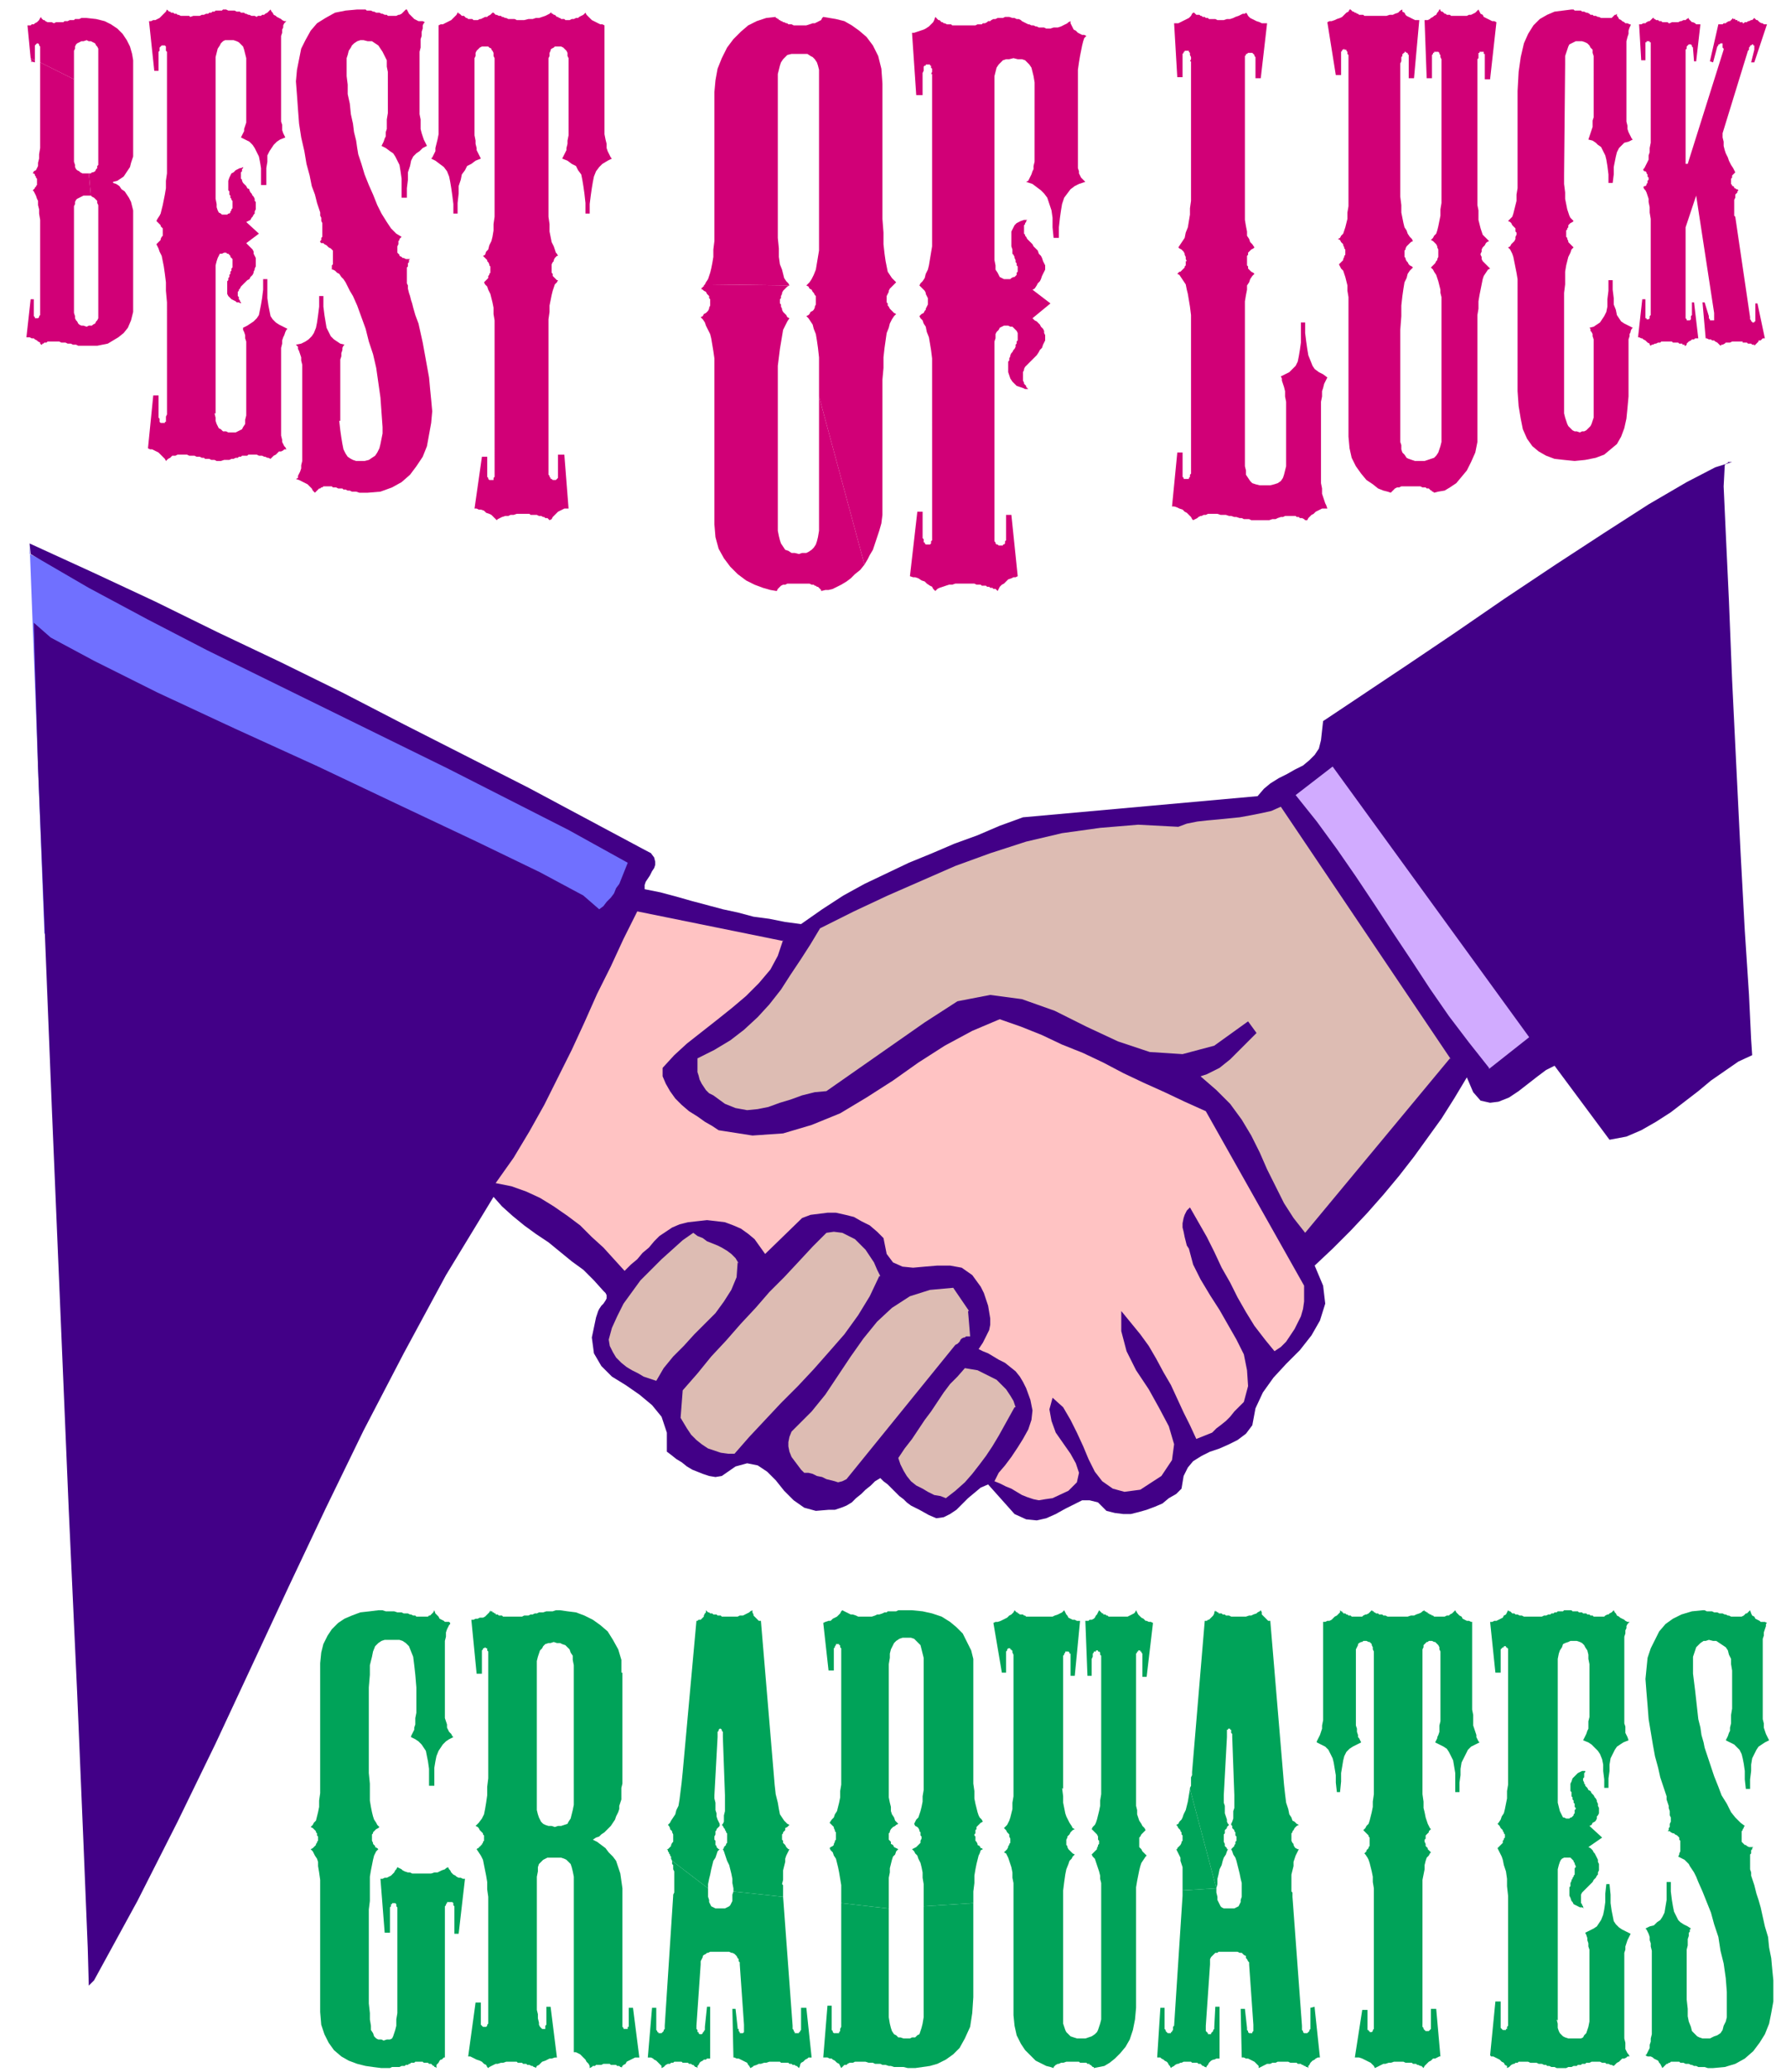<svg xmlns="http://www.w3.org/2000/svg" fill-rule="evenodd" height="261.333" preserveAspectRatio="none" stroke-linecap="round" viewBox="0 0 1690 1960" width="225.333"><style>.pen1{stroke:none}.brush2{fill:#d10077}.brush3{fill:#00a359}.brush7{fill:#ddbcb3}</style><path class="pen1 brush2" fill-rule="nonzero" d="m29 58 4 1v-2l-4-2 1 4zm64 235v8l-1 2-1 1-1 2-2 1-1 1h-3l-2 1-3-1h-2l-2-1-1-1-1-2-1-1-1-2v-2l-1-3V195l1-2v-2l1-2 1-1 2-1 2-1 2-1h7l-2-21h-6l-2-1-1-1-2-1-1-1-1-2v-2l-1-3V75L38 59v81l-1 6v4l-1 4v3l-1 2-1 2-2 1-1 2h1l1 1v1l1 1v1l1 1v6l-1 1v1h-1v1l-1 1-1 1 1 1 1 2 1 2 1 3 1 2v4l1 4v4l1 6v90l-1 1v1l-1 1h-3v-1l-1-1v-16h-3l-4 36h3l2 1h2l1 1 2 1 1 1 2 1v1l1 1h1v-1h1l1-1h2l1-1h11l2 1h4l2 1h3l2 1h3l2 1h18l5-1 5-1 5-3 5-3 5-4 4-5 3-7 2-8v-30H93v29z"/><path class="pen1 brush2" fill-rule="nonzero" d="m107 172 4-1 3-2 3-2 2-3 2-3 2-3 1-4 1-3 1-3V57l-1-6-2-7-3-6-4-6-5-5-6-4-6-3-8-2-9-1h-5l-2 1h-4l-1 1h-4l-2 1h-3l-1 1h-7l-2 1-2-1h-4l-2-1-1-1h-1l-1-1-1-1v-1l-1 1-1 2-1 1-1 1-2 1-1 1h-2l-1 1h-3l3 31 4 2V43l1-1 1-1h1l1 1v1l1 1v15l32 16V48l1-2v-2l1-2 1-1 2-1 2-1h2l3-1 2 1h2l2 1 2 1 1 2 1 1 1 2v110l-1 1v2l-1 1-1 2-2 1h-1l-1 1h-2l2 21 1 1 2 1 1 1 1 1 1 1v2l1 2v71h33v-66l-1-4-1-4-2-4-2-3-2-3-3-2-2-3-3-2-3-1zm728 187 1-11v-10l1-9 1-7 1-7 2-5 1-4 2-4 2-3 2-2-2-1-2-2-1-1-1-1-1-2-1-1v-2l-1-1v-6l1-2 1-2v-1l1-2 2-2 1-1 1-1 2-2-2-2-2-2-2-3-2-3-1-5-1-5-1-7-1-9v-11l-1-13V79l-1-14-3-12-5-10-6-8-7-6-7-5-7-4-8-2-6-1-6-1-1 1-1 2-2 1-2 1-2 1h-2l-3 1-3 1h-12l-2-1h-3l-1-1h-1l-2-1h-1l-1-1h-1l-1-1h-1v-1h-1l-1-1h-1v-1l-9 1-9 3-8 4-7 6-7 7-6 8-5 10-4 10-2 11-1 11v141l-1 8v7l-1 6-1 5-1 4-1 3-1 3-2 3-1 2 80 1-1-2-2-2-2-3-1-4-1-4-2-5-1-7v-8l-1-10V70l1-4 1-4 1-3 2-3 2-2 2-2 4-1h15l3 2 2 1 2 2 2 3 1 3 1 4v171l-1 6-1 6-1 6-2 5-2 4-2 3-3 3 2 1 1 2 2 1 1 2 1 1 1 2 1 1v8l-1 2v1l-1 2-1 1-2 1-1 2-1 1-2 1 2 2 2 3 2 3 1 4 2 5 1 6 1 7 1 9v37l43 159 3-5 2-4 3-5 2-6 2-6 2-6 2-7 1-8V359z"/><path class="pen1 brush2" fill-rule="nonzero" d="M775 496v6l-1 6-1 4-1 3-2 3-2 2-3 2-2 1h-4l-3 1-4-1h-3l-3-2-3-1-2-3-2-3-1-3-1-4-1-5V346l1-8 1-8 1-6 1-6 1-6 2-4 2-4 2-3-2-1-1-2-1-1-2-2-1-2v-1l-1-2v-2l-1-1v-4l1-1v-2l1-2v-1l1-2 2-2 1-1 1-1 2-1-80-1-1 1v1h-1v1h-1v1h-1l2 1 1 1 2 1 1 2 1 1 1 1v2l1 1v6l-1 2v1l-1 2-1 1-1 1-2 1-1 2-2 1 2 2 2 3 1 3 2 4 2 4 1 4 1 6 1 6 1 7v157l1 12 3 11 5 9 6 8 7 7 8 6 8 4 8 3 7 2 6 1 1-2 1-1 2-2 2-1h2l2-1h21l2 1h2l1 1h1l1 1h1l1 1 1 1 1 1v1l4-1h3l4-1 4-2 4-2 5-3 4-3 4-4 5-4 4-5-43-159v121z"/><path class="pen1 brush3" fill-rule="nonzero" d="M588 1582v-12l-3-10-5-9-5-8-7-6-7-5-8-4-8-3-8-1-7-1h-4l-3 1h-6l-3 1h-4l-2 1h-2l-2 1h-2l-2 1h-4l-2 1h-18l-1-1h-3l-1-1h-2v-1h-1l-1-1h-1v-1h-2v-1l-1 2-1 1-2 2-1 1-2 1h-3l-2 1h-2l-2 1h-2l5 51h5v-22l1-1v-1h1l1-1 1 1h1v2l1 1v120l-1 8v8l-1 7-1 6-1 5-2 4-3 4-3 3 2 1 1 1 1 2 1 1 1 1 1 1v1l1 1v5l-1 1v1l-1 1v1h-1v1h-1v1h-1v1h-1l-1 1 2 3 2 3 2 4 1 5 1 5 1 5 1 6v7l1 7v120l-1 1v1l-1 1h-3l-1-1-1-1v-21h-5l-7 51h2l2 1 2 1 2 1 3 1 2 1 2 2 2 1 1 2 1 1 1-1 2-1 2-1 2-1h2l3-1h2l3-1h10l1 1h4l1 1h3l1 1h2l2 1h1l1 1h1l1 1 1-2 2-1 1-1 2-2 3-1 2-1 2-1h2l3-1h2l-6-48h-4v17l-1 1v3h-3l-1-1-1-1-1-2v-2l-1-4v-4l-1-4v-126l1-5v-4l1-3 2-2 2-2 2-1 2-1h13l3 1 2 1 2 2 2 2 1 3 1 4 1 5v166h2l2 1 2 1 1 1 2 2 2 2 1 2 2 2 1 2v2l2-1 1-1h2l1-1h5l2-1h6l1 1h5l1 1h2l1 1h1v1l1-2 1-1 2-1 1-2 2-1 2-1 2-1 2-1h4l-6-47h-4v18h-1v2h-4v-1l-1-1v-131l-1-7-1-7-2-6-2-6-3-4-4-4-3-4-4-3-4-3-4-2 3-2 3-1 2-2 3-2 2-2 2-2 2-2 2-3 2-3 1-3-40-31v20l-1 5-1 4-1 4-2 3-1 2-3 1-3 1h-3l-3 1-3-1h-3l-3-1-2-1-2-2-1-2-1-2-1-3-1-4v-141l1-4 1-3 1-3 2-2 1-2 2-2 3-1h2l3-1 3 1h3l2 1 3 1 2 2 2 2 1 3 2 3v4l1 5v112l40 31 1-2 1-2 1-3v-3l1-3 1-3v-11l1-4v-105zm93 223h-4l-2-1-2-1-1-2-1-2v-2l-1-3v-8l-34-26v3l1 1v4l1 2v20l-1 2v1l-8 123v3l-1 1v1l-1 1-1 1h-3v-1h-1v-1l-1-1v-21h-4l-4 47h3l2 1 1 1 2 1 1 1 1 1 2 2 1 1v2l2-1 1-1 1-1 2-1h2l1-1h2l1-1h7l1 1h5l1 1h2l1 1h1l1 1 1 1h1l1 1v-2l1-1 1-2 1-1 2-1 1-1h2l1-1h3v-49h-3l-2 19v3l-1 1v1h-1v1l-1 1h-2l-1-1v-1h-1v-2l-1-1v-3l4-58v-3l1-2 1-2v-1l1-1 2-1 1-1h1l2-1h18l2 1h1l2 1 1 1 1 1 1 2 1 1v2l1 1v2l4 57v7l-1 1h-3v-1l-1-1v-2h-1v-1l-2-18h-3l1 46h1l2 1h2l2 1 2 1 2 1 2 1 1 2 1 1 1 2 2-1 1-1 3-1 2-1h2l3-1h2l3-1h10l1 1h7l1 1h2l1 1h2l1 1h1l1 1 1 1 1-2v-1l1-2 2-1 1-1 1-1 2-1 1-1h3l-5-47h-5v21l-1 1v1h-1v1h-4v-1l-1-1v-1l-1-1v-3l-9-122-47-5-1 3v6l-1 2-1 2-1 1-2 1-2 1h-5z"/><path class="pen1 brush3" fill-rule="nonzero" d="m740 1782 1-4v-9l1-4 1-4v-3l1-3 1-2 1-2 1-2h-1l-1-1-1-1-1-2-1-1-1-1v-2l-1-1v-5l1-1v-1l1-1 1-1v-2l2-1 1-1 1-1-2-1-2-2-1-1-2-3-2-3-1-5-1-6-2-8-1-9-1-12-12-143h-2l-1-1-1-1-1-1-1-1-1-1v-1l-1-2v-2l-2 1-1 1-2 1-2 1-2 1h-3l-2 1h-15l-1-1h-3l-1-1h-3l-1-1h-2l-1-1h-1l-1-1-1-1v2l-1 1-1 2v1l-1 1-1 1-1 1h-2l-1 1h-1l-13 143-1 10-1 8-1 8-1 6-2 4-1 4-2 3-2 3-1 2-2 2 1 1 1 2v1l1 1 1 1v1l1 2v7l-1 1-1 2v1l-1 1-1 1-1 1h-1l1 1v1l1 1v1l1 1v1l1 1v2l1 2 34 26v-4l1-5 1-4 1-5 1-4 1-4 2-3 1-3 1-3 2-2h-1l-1-1-1-1v-1l-1-1v-4l-1-1v-3l1-2v-3l1-1v-1l1-1 1-1 1-1v-2l-1-2-1-2-1-3v-3l-1-3v-7l-1-4v-3l3-55v-5l1-1v-1l1-1h1l1 1v1l1 1v5l2 55v15l-1 4v6l-1 2-1 1 1 1 1 2 1 1v1l1 1v1l1 1v9l-1 1v1l-1 1-1 1v1l-1 1 1 2 1 3 1 3 1 3 2 4 1 4 1 4 1 5v4l1 5v3l47 5v-11zm189-34h-1l-1-2-2-1v-1l-1-2-1-1v-4l-1-1v-1l1-1v-3l1-1v-2l1-1 1-1 2-2 2-1-1-2-2-2-1-2-1-3-1-4-1-4-1-5v-7l-1-7v-118l-2-8-4-8-4-8-6-6-6-5-8-5-9-3-9-2-10-1h-13l-2 1h-8l-1 1h-2l-2 1-3 1h-2l-2 1-3 1h-13l-2-1-3-1h-2l-2-1-2-1-2-1-2-1-1 1-1 2-1 1-2 2-2 1-2 1-2 2h-2l-3 1-2 1 5 45h5v-21l1-1v-1l1-1v-1h3v1h1v2l1 1v129l-1 6v6l-1 5-1 4-1 4-2 3-1 3-2 2-2 3 1 1 2 2 1 1v1l1 2v1l1 1v7l-1 1v1l-1 2v1l-1 1-2 1-1 1 1 2 2 2 1 3 2 3 1 4 1 4 1 5 1 6 1 6v17l44 5h1v-29l1-5v-4l1-4 1-4 1-3 2-2 1-3 2-2-2-1-2-1-1-2-2-1v-2l-1-1-1-1v-6l1-1v-1l1-2 1-1 1-1 2-1 1-1 2-1-1-1-2-2-1-3-2-3-1-3v-4l-1-4-1-5v-126l1-6v-4l1-4 2-4 1-2 2-2 3-2 3-1h8l3 1 2 2 2 2 2 2 1 4 1 4 1 4v125l-1 6v5l-1 5-1 4-1 3-1 3-2 2-1 2-1 2 1 2 2 1 1 1 1 2v1l1 1v3l1 1v2l-1 2v2l-1 1-1 1-1 1-1 1-2 1-2 1 2 2 1 2 2 2 1 3 2 4 1 4 1 5v5l1 6v21l47-3v-11l1-8v-7l1-6 1-5 1-4 1-4 1-2 1-3 2-1z"/><path class="pen1 brush3" fill-rule="nonzero" d="M874 1902v6l-1 6-1 4-1 3-1 3-2 1-2 2h-3l-2 1h-6l-3-1h-2l-2-2-2-1-2-3-1-3-1-4-1-6v-103h-1l-44-5v117l-1 2v2l-1 1v1h-5l-1-1v-1l-1-1v-23h-4l-4 49h4l2 1h2l1 1 2 1 2 2 2 1 1 2 1 2 1-1 2-2h2l1-1 2-1h3l2-1h10l3 1h4l2 1h5l2 1h3l3 1h2l3 1h9l4 1h7l7-1 7-1 7-2 8-4 7-5 6-6 5-9 5-11 2-13 1-15v-89l-47 3v99zm370-4-4 1v20l-1 1v1l-1 1-1 1h-3l-1-1v-1l-1-1v-4l-9-122v-4l-1-1v-16l1-4 1-4v-4l1-3 1-3 1-2 1-2 1-2h-1l-2-1-1-1-1-2v-1l-1-1-1-2v-7l1-1v-1l1-1 1-2 1-1 1-1 2-1-2-1-2-2-2-1-1-3-2-3-1-5-2-6-1-8-1-9-1-12-12-143h-2l-1-1-1-1-1-1-1-1-1-1-1-1v-2l-1-2-1 1-2 1-1 1-3 1-2 1h-2l-3 1h-14l-2-1h-3l-1-1h-2l-1-1h-3v-1h-1l-1-1h-1v-1l-1 2v1l-1 2-1 1-1 1-1 1-1 1h-1l-1 1h-2l-12 143v3l-1 2v8l-1 2v1l25 94 1-4v-5l1-4 1-5 2-4 1-4 1-3 2-3 1-3 1-2h-1v-1l-1-1-1-1v-2l-1-2v-7l1-1v-3l1-1 1-1v-1l1-1 1-1-1-1-1-2v-2l-1-3-1-3v-7l-1-3v-7l3-55v-7h1v-1h2v1h1v3l1 1v3l2 55v12l-1 3v7l-1 3-1 2v1l1 1v2l1 1 1 1v1l1 1v3l1 1v4l-1 1v2l-1 1v1l-1 1-1 1-1 1 1 2 1 3 2 3 1 3 1 4 1 4 1 4 1 5 1 4v13l-1 3v2l-1 2-1 2-2 1-2 1h-10l-2-1-1-1-1-2-1-2-1-2v-3l-1-4v-4l-32 2v5l-8 123-1 1v3l-1 1v1h-1v1h-3l-1-1-1-1v-1l-1-1v-20h-4l-3 47h3l1 1 2 1 1 1 2 1 1 1 1 2 1 1 1 2 1-1 2-1 1-1 2-1h1l2-1h1l2-1h7l1 1h5l1 1h2l1 1 1 1h1l1 1h1v1l1-2 1-1 1-2 1-1 1-1 2-1h1l2-1h3v-49h-4l-1 19v2l-1 1v1l-1 1-1 1v1h-3v-1l-1-1-1-1v-5l4-58v-5l1-2 1-1 1-1 1-1 1-1h2l1-1h18l2 1h2l1 1 1 1 2 1v2l1 1 1 2 1 1v2l4 57v6l-1 1v1h-3l-1-1v-1l-1-1v-2l-2-18h-4l1 46h2l2 1h2l2 1 2 1 2 1 1 1 2 2 1 1v2l2-1 2-1 2-1 2-1h3l2-1h3l2-1h10l2 1h6l1 1h3l1 1h1l1 1h1l1 1h1l1 1v-2l1-1 1-2 1-1 1-1 2-1 1-1 2-1h2l-5-47z"/><path class="pen1 brush3" fill-rule="nonzero" d="m1126 1692-1 6-1 6-1 4-1 4-2 4-1 3-1 2-2 2-1 2-2 1 1 1 1 2 1 1 1 1v1l1 1v2l1 1v5l-1 1v1l-1 2-1 1-1 1-1 1v1h-1l1 2 1 2 1 2 1 2v3l1 3 1 3v22l32-2-25-94z"/><path class="pen1" fill-rule="nonzero" style="fill:#7070ff" d="m28 524 588 283-88 163-486-87-14-369z"/><path class="pen1" fill-rule="nonzero" style="fill:#420087" d="M1639 437h-4v1h-1l-1 1-1 1v1l-1 19 2 44 3 64 3 75 4 82 4 81 4 74 4 61 2 42 1 15-13 6-13 9-13 9-12 10-13 10-13 10-14 9-14 8-14 6-16 3-52-70-8 4-8 6-9 7-9 7-9 6-10 4-8 1-9-2-7-8-6-14-12 20-12 19-13 18-13 18-14 18-15 18-15 17-16 17-17 17-17 16 8 19 2 17-5 16-8 14-11 14-13 13-12 13-10 14-7 15-3 16-6 8-8 6-8 4-9 4-9 3-8 4-8 5-5 6-4 8-2 12-5 5-7 4-6 5-7 3-8 3-7 2-8 2h-7l-8-1-8-2-8-8-8-2h-7l-8 4-8 4-9 5-9 4-9 2-10-1-11-5-25-28-7 3-6 5-6 5-6 6-5 5-6 4-6 3-7 1-7-3-9-5-4-2-4-2-4-3-3-3-4-3-4-4-3-3-4-4-4-3-3-3-5 3-4 4-5 4-4 4-5 4-4 4-5 3-5 2-6 2h-6l-12 1-11-3-10-7-9-9-8-10-8-8-9-6-10-2-11 3-13 9-6 1-6-1-6-2-5-2-5-2-5-3-5-4-5-3-5-4-4-3v-18l-5-15-9-11-12-10-13-9-13-8-10-10-7-12-2-15 4-19 1-3 1-3 1-2 2-3 2-2 2-3 1-2v-3l-1-2-2-2-9-10-10-10-11-8-11-9-11-9-12-8-11-8-11-9-10-9-8-9-45 74-40 74-38 73-36 74-35 74-34 73-35 75-36 74-38 75-41 75-5 5-1-36-4-98-6-143-8-174-8-190-8-190-7-175-6-145-3-99-1-39 16 14 41 22 60 30 73 34 79 36 78 37 72 34 60 29 41 22 15 13 4-3 3-4 4-4 3-4 2-5 3-4 2-5 2-5 2-5 2-5-56-31-57-29-57-29-57-28-57-28-57-28-57-28-56-29-56-30-55-32-1-10 59 27 60 28 59 29 59 28 59 29 58 30 59 30 59 30 58 31 58 31 3 4 1 4v3l-1 3-2 3-2 4-2 3-2 3-1 3v4l15 3 15 4 14 4 15 4 15 4 14 3 15 4 15 2 15 3 15 2 20-14 20-13 20-11 21-10 21-10 22-9 21-9 22-8 21-9 22-8 222-20 6-7 6-5 8-5 8-4 7-4 8-4 6-5 5-5 4-6 2-8 2-18 36-24 42-28 46-31 48-33 48-32 46-30 42-27 36-21 27-14 16-5z"/><path class="pen1" fill-rule="nonzero" style="fill:#d1abff" d="m1409 1010-19-24-19-25-18-26-17-26-18-27-17-26-18-27-18-26-19-26-20-25 35-27 186 256-38 30z"/><path class="pen1 brush7" fill-rule="nonzero" d="m1372 1001-137 165-11-14-9-14-8-16-8-16-7-16-8-16-9-15-11-15-13-13-15-13 6-2 6-3 6-3 5-4 5-4 5-5 5-5 5-5 5-5 5-5-8-11-32 23-30 8-31-2-30-10-30-14-30-15-31-11-30-4-31 6-31 20-93 65-11 1-12 3-11 4-10 3-11 4-10 2-10 1-11-2-10-4-11-8-4-2-3-3-2-3-2-3-2-4-1-4-1-3v-13l16-8 15-9 13-10 13-12 11-12 11-14 9-14 10-15 9-14 9-15 32-16 32-15 32-14 32-14 33-12 34-11 34-8 36-5 36-3 38 2 8-3 10-2 9-1 11-1 10-1 10-1 11-2 10-2 9-2 9-4 161 239z"/><path class="pen1" fill-rule="nonzero" style="fill:#ffc3c3" d="m741 889-5 15-7 13-11 13-12 12-13 11-15 12-14 11-14 11-12 11-11 12v8l3 7 4 7 5 7 6 6 7 6 8 5 7 5 7 4 6 4 32 5 29-2 27-8 27-11 25-15 25-16 24-17 25-16 26-14 26-11 20 7 20 8 19 9 20 8 19 9 19 10 19 9 20 9 19 9 20 9 93 165v15l-1 7-2 7-3 6-3 6-4 6-4 6-5 5-6 4-9-11-10-13-8-13-8-14-7-14-8-14-7-15-7-14-8-14-8-14-3 3-2 4-1 3-1 5v4l1 4 1 5 1 4 1 4 2 3 4 15 7 14 9 15 9 14 8 14 8 14 7 14 3 15 1 15-4 15-5 5-4 4-4 5-4 4-5 4-4 3-4 4-5 2-5 2-5 2-6-13-6-12-6-13-6-13-7-12-7-13-7-12-8-11-9-11-9-11v19l5 19 9 18 12 18 10 18 9 17 5 17-2 15-10 15-20 13-15 2-11-3-10-7-7-9-6-12-5-12-6-13-6-12-7-12-10-9-3 11 2 11 4 11 7 10 7 10 5 9 3 9-2 9-8 8-15 7-7 1-6 1-5-1-6-2-5-2-5-3-5-3-5-2-6-3-5-2 4-8 6-7 6-8 6-9 5-8 5-9 3-9 1-9-2-10-4-11-3-6-3-5-4-5-5-4-5-4-6-3-5-3-5-3-5-2-4-2 4-6 3-6 3-6 1-5v-6l-1-6-1-6-2-6-2-6-3-6-8-11-10-7-11-2h-12l-12 1-11 1-10-1-9-4-6-8-3-15-6-6-7-6-8-4-7-4-8-2-9-2h-8l-8 1-8 1-8 3-35 34-5-7-5-7-6-5-7-5-7-3-8-3-8-1-9-1-9 1-9 1-8 2-7 3-6 4-6 4-5 5-5 6-6 5-5 6-6 5-6 6-10-11-10-11-11-10-11-11-12-9-13-9-13-8-13-6-14-5-15-3 17-24 15-25 14-25 13-26 13-26 12-26 12-27 13-26 12-26 13-26 138 28z"/><path class="pen1 brush7" fill-rule="nonzero" d="m698 1194-1 14-5 12-7 11-8 11-10 10-10 10-10 11-10 10-9 11-7 12-6-2-6-2-5-3-6-3-5-3-5-4-5-5-3-5-3-6-1-6 3-11 5-11 6-12 8-11 8-11 10-10 10-10 10-9 10-9 10-7 4 3 5 2 4 3 5 2 5 2 4 2 5 3 4 3 4 4 3 5zm134 13-9 19-11 18-13 18-14 16-15 17-15 16-16 16-15 16-15 16-14 16h-6l-7-1-6-2-6-2-6-4-5-4-5-5-4-6-3-5-3-5 2-26 14-16 13-16 14-15 14-16 14-15 13-15 14-14 14-15 13-14 13-13 7-1 8 1 6 3 6 3 5 5 5 5 4 6 4 6 3 7 3 6zm84 33 2 24h-4l-1 1h-1l-2 1-1 1-1 2-1 1-1 1-2 1-103 127-4 2-4 1-3-1-4-1-4-1-4-2-5-1-4-2-4-1h-4l-3-3-3-4-3-4-3-4-2-5-1-5v-4l1-5 2-5 4-4 15-15 13-16 12-18 12-18 12-17 13-16 14-13 17-11 19-6 22-2 15 22zm44 91-5 9-5 9-5 9-6 10-6 9-6 8-7 9-7 8-9 8-9 7-5-2-6-1-6-3-5-3-6-3-5-4-4-5-3-5-3-6-2-6 6-9 7-9 6-9 6-9 6-8 6-9 6-9 6-8 7-7 7-8 6 1 6 1 6 3 6 3 6 3 5 5 4 4 4 6 3 5 2 6z"/><path class="pen1 brush2" fill-rule="nonzero" d="m203 391 1 4v3l1 3 1 2 1 2 2 1 2 2h3l2 1h7l2-1 2-1 2-1 1-2 2-3v-4l1-4v-70l-1-3v-3l-1-3-1-2v-2l4-2 3-2 3-2 3-3 2-3 1-5 1-5 1-6 1-8v-10h4v18l1 7 1 5 1 5 2 3 3 3 3 2 4 2 4 2-1 1-1 2-1 3-1 2-1 3v3l-1 4v83l1 4v2l1 2 1 2 1 1 1 2h-2l-1 1-2 1h-2l-2 2-1 1-2 1-1 1-1 1-1 1-2-1h-1l-2-1h-1l-2-1h-3l-2-1h-8l-1 1h-5l-1 1h-2l-1 1h-2l-2 1h-2l-2 1h-5l-3 1h-4l-2-1h-3l-2-1h-4l-1-1h-2l-2-1h-3l-2-1h-5l-2-1h-9l-2 1h-3l-1 1-1 1-2 1-1 1-1 1-1-2-1-1-2-2-1-1-2-2-2-1-2-1-2-1h-2l-2-1 5-50h5v21l1 1v3l1 1h4v-1h1v-5l1-2V286l-1-11v-8l-1-8-1-7-1-5-1-5-2-4-1-3-1-2-1-2 1-1 1-1 1-1 1-1v-1l1-2 1-1v-7l-1-1-1-1v-1l-1-1-1-1-1-1-1-1 1-2 2-3 1-2 1-4 1-4 1-5 1-5 1-6v-7l1-7V49l-1-1v-4l-1-1h-3l-1 1-1 1v3l-1 1v18h-4l-5-47h2l2-1h2l2-1 2-1 1-1 2-2 1-1 2-2 1-2 1 1 1 1h1l1 1h2l1 1h2l1 1h1l2 1h8l1 1 3-1h6l2-1h2l2-1h2l1-1h2l1-1h2l1-1h6l1-1h3l2 1h6l2 1h3l1 1h3l1 1h1l2 1h1l2 1h3l2 1 1-1h3l1-1h2l1-1 2-1 1-1 1-1 1-1 1 2 1 1 1 2 2 1 1 1 2 1 2 1 1 1 2 1h2l-1 1-1 1-1 2v2l-1 2v3l-1 3v81l1 3v5l1 3 1 2 1 2-5 2-3 2-3 3-2 3-2 3-2 4v6l-1 6v16h-5v-16l-1-6-1-5-2-4-2-4-2-3-3-3-4-2-4-2 1-2 1-2 1-2v-2l1-3 1-3V55l-1-4-1-4-1-3-2-2-2-2-2-1-3-1h-8l-2 1-2 2-1 2-2 3-1 4-1 4v134l1 5v3l1 3 1 2 2 1 1 1h5l1-1h1l1-1v-1l1-1v-1l1-1v-7l-1-1v-1l-1-1v-2l-1-1v-3l-1-1v-9l1-3 1-2 1-2 2-1 2-2 2-1 2-1h1l2-1v1l-1 1v2l-1 1v6l1 1v1l1 2 1 1 1 1 1 1 1 2 2 1v1l1 2 1 1 1 2 1 1 1 2v2l1 1v7l-1 2v2l-1 1-1 2-1 1-1 2-2 1-2 1 12 11-12 9 1 1 2 2 1 1 2 2 1 2v2l1 2 1 2v8l-1 2v1l-1 2v1l-1 2-1 1-1 1-1 2-2 1-2 2-2 2-1 1-1 1-1 2-1 1v1l-1 1v4l1 1v2l1 1v1l1 1v1l-2-1h-2l-1-1-2-1-2-1-1-1-2-2-1-2v-12l1-1v-2l1-1v-2l1-1v-2l1-1v-2l1-1v-8l-1-1-1-1v-1l-1-1-1-1h-1l-1-1h-2l-2 1h-2l-1 2-1 2-1 3-1 4v140zm118 7 1 9 1 7 1 6 1 5 2 4 2 3 3 2 2 1 3 1h8l4-1 3-2 3-2 2-3 2-4 1-4 1-5 1-5v-6l-1-14-1-14-2-14-2-14-3-13-4-12-3-12-4-11-4-11-4-9-3-5-2-4-2-4-2-3-2-2-2-3-2-1-2-2-2-1h-1v-4l1-1v-13l-1-1-1-1-2-1-1-1-1-1-2-1-1-1h-2l-1-1v-1l1-1v-2l1-1v-13l-1-2v-3l-1-2v-3l-1-3-1-3-1-3-2-8-3-8-2-10-3-11-2-12-3-13-2-13-1-13-1-14-1-13 1-11 2-10 2-10 4-8 5-9 6-7 8-5 9-5 10-2 11-1h8l1 1h4l2 1h1l2 1h3l2 1h1l2 1h2l1 1h8l2-1h1l2-1 1-1 1-1 1-1 1-1h1l1 2 1 2 2 2 1 1 2 2 2 1 2 1h4l2 1-1 1-1 2v3l-1 3v4l-1 3v8l-1 4v59l1 5v9l1 4 1 3 1 3 1 2 1 2 1 2-4 2-3 3-3 2-3 3-2 4-1 5-2 6v7l-1 8v9h-5v-18l-1-7-1-6-2-4-2-4-2-3-3-2-4-3-4-2 1-2 1-2 1-3 1-2v-4l1-3v-9l1-6V68l-1-5v-6l-2-4-2-4-2-3-2-3-3-2-3-2h-4l-4-1h-3l-3 1-3 2-2 2-1 2-2 3-1 4-1 3v17l1 8v9l2 9 1 10 2 9 1 8 2 8 1 7 1 6 3 9 3 10 4 10 4 9 4 10 4 8 5 8 4 6 5 5 5 3-1 1-1 1v1l-1 1v3l-1 2v6l1 1 1 1v1l2 1 1 1h1l2 1h4l-1 1v2l-1 1v3l-1 1v15l1 2v3l1 4 1 3 1 4 1 3 1 4 2 7 3 8 2 9 2 9 2 11 2 11 2 11 1 11 1 10 1 11-1 11-2 11-2 11-4 10-6 9-6 8-8 7-9 5-11 4-12 1h-8l-3-1h-4l-2-1h-2l-2-1h-2l-1-1h-4l-2-1h-3l-1-1h-8l-1 1h-1l-1 1h-1l-1 1-1 1-1 1-1 1-2-2-1-2-1-1-2-2-1-1-2-1-2-1-2-1-2-1-3-1 2-1v-2l1-2 1-2 1-3v-3l1-4v-91l-1-4v-3l-1-3-1-3-1-2v-2l-2-2 5-1 4-2 3-2 3-3 2-3 2-5 1-5 1-7 1-8v-10h4v10l1 8 1 6 1 6 2 4 2 4 3 3 3 2 3 2 4 1-1 1-1 2v2l-1 3v3l-1 3v58zm198 48v3l1 1v1l1 1v1h1l1 1h3l1-1 1-1v-22h6l4 51h-4l-2 1-2 1-2 1-2 2-1 1-2 2-1 2-2 1-1-1-1-1h-2l-1-1h-1l-2-1h-2l-2-1h-6l-1-1h-12l-3 1h-3l-2 1h-3l-3 1-2 1-2 1-1 1-1-1-2-2-2-2-2-1-3-1-2-2-3-1h-2l-2-1h-2l7-49h5v19l1 1v1l1 1h4v-2l1-1V303l-1-6v-6l-1-5-1-4-1-4-2-4-1-3-2-2-1-2 1-1 1-1 1-1 1-1v-2l1-1v-1l1-1v-6l-1-1v-1l-1-2-1-1v-1l-1-1-2-2-1-1 2-1 1-3 2-2 1-4 2-4 1-4 1-6v-6l1-7V55l-1-2v-3l-1-2-1-1v-1l-2-1-1-1h-6l-2 1-1 1-1 1-1 1-1 2v3l-1 2v73l1 5v3l1 4v2l1 2 1 2 1 2 1 2-5 2-4 3-4 2-2 4-3 4-1 5-2 6v7l-1 9v10h-4v-9l-1-8-1-7-1-6-1-5-2-5-3-4-4-3-4-3-4-2 1-1 1-2 1-2 1-2v-3l1-4 1-4 1-5V24l2-1h2l2-1 2-1 2-1 2-1 2-2 2-2 1-1 1-2h1v1h1l1 1 1 1h2l1 1 1 1h1l1 1h4l1 1h4l2-1h1l2-1 2-1h2l1-1 2-1 1-1 1-1h1l1 1 1 1h1l2 1h2l1 1h1l2 1h1l2 1h6l2 1h7l4-1h4l3-1h3l3-1 3-1 2-1 2-1 1-1h1v1h1l1 1h1l1 1 1 1h1l1 1h1l1 1h3l1 1h4l2-1h2l2-1h2l1-1 2-1 2-1 1-1 1-1 1 2 1 1 2 2 2 2 2 1 2 1 2 1 2 1h2l2 1v103l1 5 1 4v4l1 3 1 2 1 2 1 2 1 1-4 2-5 3-3 3-3 4-2 5-1 5-1 6-1 7-1 8v9h-4v-10l-1-9-1-7-1-6-1-5-3-4-2-4-4-2-4-3-5-2 1-2 1-2 1-2 1-2v-2l1-4v-3l1-5V55l-1-2v-3l-1-2-1-1-1-1-1-1-2-1h-6l-1 1-2 1-1 1v1l-1 2v3l-1 2v150l1 7v7l1 5 1 5 2 4 1 3 1 3 1 1 1 2h-1l-1 1-1 1-1 2v1l-1 1-1 2v8l1 1v2l1 1 1 1 1 1 1 1h1l-1 2-2 2-1 3-1 3-1 4-1 5-1 5v6l-1 7v144zM881 70l1-2v-3l-1-1v-2h-1v-1h-4v1h-1l-1 1v4l-1 2v21h-6l-4-59h2l3-1 3-1 3-1 2-1 3-2 2-2 2-2 1-2 1-3 1 1 1 1 1 1h1l1 1 1 1h1l1 1h1l2 1h4l1 1h22l2-1h4l1-1h2l2-1 1-1h2l1-1 2-1h2l2-1h5l2-1h4l3 1h2l2 1h2l2 1 1 1 2 1 2 1 2 1h1l2 1h2l2 1h1l2 1h5l2 1h4l3-1h4l3-1 2-1 2-1 2-1 1-1 2-1v2l1 2 1 2 1 2 2 1 2 2 2 1 2 1h2l2 1-2 2-1 3-1 4-1 5-1 5-1 6-1 7v93l1 3v2l1 2 1 2 2 2 2 2-6 2-4 2-4 3-3 4-3 4-2 6-1 6-1 7-1 9v10h-5l-1-10v-9l-1-7-2-6-2-6-3-4-3-3-4-3-4-3-6-2 2-1 1-2 1-2 1-2 1-3 1-2v-3l1-4V78l-1-6-1-4-1-4-2-3-2-2-2-2-3-1h-4l-4-1-4 1h-3l-3 1-2 2-2 2-2 3-1 4-1 4v174l1 5v4l2 3 1 2 1 2 2 1 2 1h6l1-1 2-1h1l1-1 1-1v-2l1-1v-5l-1-1v-2l-1-1v-2l-1-2v-1l-1-2-1-1v-4l-1-3v-14l1-2 1-2 1-2 2-2 2-1 2-1 3-1h3l-1 1v1l-1 1v1l-1 1v8l1 1v1l1 1 1 2 2 2 1 1 2 2 1 2 2 2 2 2 1 3 2 2 1 2 1 3 1 2 1 2v4l-1 2-1 2-1 2-1 3-1 2-2 2-1 2-2 3-2 1 17 13-17 14 2 2 2 1 2 2 1 1 1 2 2 2 1 2v2l1 2v5l-1 2-1 2-1 3-2 2-1 2-2 3-2 2-1 1-2 2-2 2-1 1-2 2-1 1-1 2v1l-1 2v8l1 2v1l1 1 1 1v1l1 1 1 1h-3l-2-1-3-1-3-1-2-2-2-2-2-3-1-3-1-3v-10l1-1v-2l1-2v-1l1-2 1-1 1-2 1-1 1-2v-2l1-1v-2l1-1v-7l-1-2-1-1-1-1-1-1-1-1h-2l-2-1h-4l-2 1-2 1-1 2-2 2-1 2v4l-1 3v189l1 1v1l1 1h1l1 1h4v-1h1l1-1v-2l1-1v-24h5l6 58-2 1h-2l-2 1-3 1-2 2-2 2-2 1-2 2-1 2-1 2-1-1-1-1h-2l-1-1h-2l-1-1h-2l-1-1h-4l-1-1h-4l-2-1h-18l-3 1h-3l-3 1-3 1-3 1-2 1-2 2-2-2-1-2-2-1-3-2-2-2-3-1-3-2-3-1h-2l-3-1 7-61h5v25l1 1v3h1v1l1 1h4l1-1v-2l1-1V339l-1-8-1-6-1-6-2-5-1-5-2-3-1-3-2-2-1-2 1-1 1-1 2-1 1-2 1-1v-1l1-2 1-2v-6l-1-2-1-2v-1l-1-2-1-1-2-2-1-1-1-1 1-2 2-2 2-3 1-4 2-4 1-4 1-6 1-6 1-6V70zm245-12 1-2v-2l-1-2v-2l-1-1v-1h-4v1h-1v1l-1 1v22h-5l-3-51h4l2-1 2-1 2-1 2-1 2-1 2-2 1-2 1-1h1l1 1 1 1h3l1 1h1l1 1h2l1 1h2l1 1h6l2 1h6l3-1h3l3-1 2-1 3-1 2-1 2-1h2l1-1 1 1 1 2 2 2 2 1 2 1 2 1 3 1 2 1h5l-6 52h-5V54l-1-1v-1l-1-1-1-1h-4l-1 1h-1v1l-1 1v155l1 6 1 5v4l2 3 1 3 2 2 2 3-1 1-2 1-1 1-1 1-1 1v2l-1 1v9l1 1v2l1 1 1 1 1 1 2 1 1 1-2 2-2 3-1 3-2 3v4l-1 5-1 6v156l1 4v4l2 3 2 3 2 2 3 1 4 1h10l4-1 3-1 3-2 2-3 1-3 1-4 1-4v-61l-1-5v-5l-1-4-1-3-1-3v-2l-1-2 4-2 4-2 3-3 3-3 2-4 1-5 1-6 1-7v-19h4v10l1 8 1 7 1 6 2 5 2 5 2 3 4 3 4 2 4 3-1 2-1 2-1 2-1 4-1 3v5l-1 5v77l1 5v5l1 3 1 3 1 3 1 2 1 3h-5l-2 1-2 1-2 1-2 2-2 1-2 2-1 1-1 2h-2l-1-1-2-1h-2l-1-1h-2l-1-1h-10l-2 1h-2l-3 1-2 1h-3l-3 1h-17l-2-1h-5l-2-1h-2l-3-1h-2l-3-1h-2l-3-1h-5l-3-1h-9l-2 1h-2l-2 1h-1l-2 1-1 1-2 1-2 1-1-1-1-2-2-2-2-2-2-1-2-2-3-1-2-1-3-1h-2l5-51h5v23l1 1v1h5v-1l1-1v-2l1-1V298l-1-8-1-6-1-6-1-4-1-5-2-3-2-3-2-3-2-1 1-1 1-1h1l1-1 1-1 1-1 1-1v-1l1-1v-4h1l-1-2v-2l-1-2v-1l-1-2-1-1-1-1-2-1-1-1 2-3 2-3 2-3 1-5 2-5 1-6 1-6v-6l1-7V58zm199 128 1 8v7l1 5 1 5 1 4 2 3 1 3 2 3 2 2 1 2-2 1-1 1-1 1-1 1-1 1-1 2v1l-1 1v6l1 1v1l1 2 1 1 1 2 1 1 2 1 1 1-1 1-2 2-2 3-1 4-2 4-1 6-1 7-1 9v10l-1 13v106l1 3v4l1 3 2 2 2 3 2 1 3 1 3 1h9l3-1 3-1 3-1 2-2 2-3 1-3 1-3 1-4V281l-1-4v-3l-1-4-1-4-1-3-1-3-2-3-1-2-2-2 1-1 1-1 1-1 1-1 1-2 1-1v-1l1-2v-7l-1-2v-1l-1-2-1-1-1-1-1-1-2-1 2-2 1-2 2-2 1-3 1-4 1-5 1-5v-6l1-6V56l-1-2v-2l-1-1v-1l-1-1h-4v1h-1v1l-1 1v22h-5l-2-55h3l2-1 1-1 2-1 1-1 2-1 1-2 1-1 1-2h1v1l1 1h1l1 1 1 1h1l1 1h3l1 1h15l2-1h2l2-1 2-1 2-2 1-1 1 2 1 2 2 1 1 2 2 1 2 1 2 1 2 1h2l2 1-6 54h-5V51h-1v-2h-4v1h-1v5l-1 1v138l1 5v9l1 4 1 4 1 3 1 3 2 2 2 2 2 2-2 1-1 1-1 2-1 1-1 1-1 2v2l-1 2v1l1 2v2l1 2 1 1 1 1 1 1 1 1 1 1 2 2-2 1-2 3-2 3-1 3-1 5-1 5-1 5-1 6v7l-1 6v120l-2 10-4 9-4 8-5 6-5 6-6 4-5 3-6 1-4 1-1-1h-1v-1h-1l-1-1-1-1h-2l-1-1h-3l-2-1h-18l-2 1h-2l-2 1-1 1-1 1-1 1-1 1-3-1-4-1-5-2-5-4-6-4-5-6-5-7-4-8-2-9-1-11V281l-1-6v-5l-1-4-1-4-1-3-1-3-2-2-1-2-1-2 1-1 1-1 1-1 1-1v-1l1-2v-1l1-1v-5l-1-1v-1l-1-2v-1l-1-1-1-1-1-2-2-1 2-1 1-2 2-2 1-3 1-3 1-4 1-4v-6l1-6V52l-1-1v-2l-1-1v-1h-2v-1l-1 1h-1v1l-1 1v22h-5l-8-50 2-1h2l3-1 2-1 3-1 2-1 2-2 2-2 2-1 1-2h1l1 1 1 1h1l1 1h1l1 1h1l1 1h4l1 1h21l3-1h3l2-1 3-1 2-2 2-1v2l2 1 1 2 1 1 2 1 2 1 2 1 2 1h4l-5 55h-5V52l-1-1v-1h-1l-1-1h-1v1h-1v1h-1v2l-1 1v4l-1 2v127zm155-21v9l1 8v6l1 5 1 5 1 3 1 3 1 2 2 2 1 1-1 1-2 1-1 1-1 1v2l-1 1v1l-1 1v6l1 1v1l1 2v1l1 1 1 1 2 2 1 1-2 2-1 3-2 4-1 4-1 4-1 6v12l-1 8v114l1 4 1 3 1 3 1 2 2 2 2 2 2 1h2l3 1 2-1h2l2-1 2-2 2-2 1-2 1-3 1-3v-74l-1-3v-2l-1-2-1-1v-2l-1-1 4-1 3-2 3-2 2-3 2-3 2-4 1-5v-7l1-8v-10h4v9l1 8v6l2 5 1 5 2 3 2 3 3 2 4 2 4 2-1 1-1 2v1l-1 2v2l-1 3v54l-1 11-1 10-2 9-3 8-4 7-6 5-6 5-8 3-10 2-10 1-10-1-9-1-8-3-7-4-6-5-5-7-4-9-2-10-2-12-1-14V264l-1-6-1-5-1-5-1-5-1-3-2-4-2-2 2-1 1-2 1-1 1-1 1-1 1-2v-2l1-2v-2l-1-1v-3l-1-1-1-1-1-1-1-2-1-1-2-1 2-2 2-2 1-3 1-4 1-4 1-4v-6l1-6V86l1-18 2-14 3-13 4-9 5-8 6-6 7-4 7-3 8-1 8-1h2l1 1h6l1 1h2l2 1h1l2 1 1 1h2l1 1h2l2 1h1l2 1h10l1-1 1-1 1-1h1l1-1v2l1 1 1 2 2 1 1 1 2 1 1 1h2l2 1h1v1l-1 2-1 3v3l-1 3-1 4v76l1 4v3l1 3 1 2 1 2 1 2 1 1-4 2-4 1-3 3-2 2-2 4-1 4-1 5-1 5v7l-1 8h-4v-8l-1-8-1-6-1-4-2-4-2-4-3-2-2-2-3-2-4-1 1-3 1-3 1-3 1-3v-6l1-3V53l-1-3v-3l-2-2-1-2-2-2-2-1-3-1h-6l-2 1-2 1-2 1-1 2-1 3-1 3-1 3v8l-1 104zm70-142h3l2-1h2l1-1 2-1h1l1-1 1-1 1-1h1v1h1l1 1h2l1 1h2l1 1h5l1 1h1l2-1h6l2-1h1l2-1h2l1-1 2-1v1l1 1 1 1 1 1h1l2 1 1 1h4l-4 35h-2l-1-12v-1l-1-1v-1l-1-1h-2l-1 1-1 1v2l-1 1v108h2l34-108v-1l-1-1v-4h-2l-1 1h-1v1l-1 1-4 15-3-1 8-35h4l1-1h2l1-1 2-1h1l1-1 1-1 1-1v1h2v1h2v1h2v1h3v1h1l1-1h2l1-1h1l2-1h1l1-1 1-1 1 1 1 1h1l1 1 1 1 2 1h1l1 1h3l-12 36h-3l3-12v-4h-1v-1h-1l-1 1h-1v1l-1 1v2l-1 1-24 78v4l1 4v4l1 4 1 3 2 4 1 3 2 4 2 3 2 4-1 1-1 1-1 1v2l-1 1v5l1 1v1h1l1 1v1h1l1 1h1l1 1-1 1v1l-1 1-1 1v3l-1 2v15l1 1 14 95v2l1 1v1h1v1h2v-1h1v-17h2l7 33h-2l-1 1-1 1h-2v1l-1 1-1 1-1 1-1 1v-1h-2l-1-1h-3l-1-1h-4v-1h-10l-2 1h-4l-1 1-2 1h-1l-1 1-1-1-1-1-1-1-2-1-1-1h-2l-1-1h-2l-2-1h-1l-3-34h2l4 13v2l1 1v1h4v-7l-17-111-10 30v86l1 1v1h3l1-1v-3l1-1v-12h2l4 34h-3l-1 1h-2l-1 1-2 1-1 1-1 1v1l-1 1h-1v-1h-2v-1h-3l-1-1h-5l-1-1h-10l-1 1h-2l-2 1h-1l-2 1h-1l-1 1-1-1v-1l-2-1-1-1-1-1-2-1-1-1h-1l-2-1h-1l4-36h3v18h1v1h2l1-1v-2l1-1v-91l-1-6v-5l-1-5v-3l-1-3-1-3-1-2-1-1-1-2 1-1h1l1-1v-1l1-1v-2l1-1v-2l-1-1v-2l-1-1v-1l-1-1h-1l-1-1v-1l1-1 1-2 1-2 1-2 1-2v-4l1-3v-4l1-5V40h-1v-1h-3v1h-1v17h-4l-2-34z"/><path class="pen1 brush3" fill-rule="nonzero" d="m349 1895 1 9v6l1 6v4l2 3 1 3 2 2 2 1h3l2 1 3-1h3l2-1 1-2 1-3 1-3 1-4v-6l1-6v-100l-1-1v-2l-1-1h-3v1h-1v2l-1 1v24h-5l-4-51h2l2-1h2l2-1 2-1 1-1 2-2 1-2 1-1 1-2 2 1 2 1 1 1 2 1 3 1h2l2 1h18l3-1h3l2-1 2-1 3-1 1-1 2-1 1 2 1 1 1 2 2 2 2 1 1 1 2 1h2l2 1h2l-6 52h-4v-26l-1-1v-2l-1-1h-5v1l-1 1v1l-1 1v143h-1l-1 1-1 1h-1l-1 1-1 2-1 1-1 1v3l-1-1h-1v-1h-1l-1-1-1-1h-2l-1-1h-4l-1-1h-7l-1 1h-3l-1 1h-1l-1 1h-2l-1 1h-3l-2 1h-7l-2 1h-8l-8-1-7-1-8-2-8-3-7-4-7-6-5-7-4-8-3-9-1-12v-125l-1-7-1-6v-4l-1-3-2-3-1-2-1-2-2-2 2-1 1-1 1-1 1-1v-1l1-1v-1l1-1v-4l-1-1v-2l-1-1v-1l-1-1-1-1-1-1-2-1 2-2 1-2 2-2 1-4 1-4 1-5v-6l1-7v-123l1-10 2-8 4-8 4-6 6-6 6-4 7-3 8-3 9-1 8-1h4l3 1h8l3 1h4l2 1h4l2 1h1l2 1h2l1 1h11l1-1h1l1-1 1-1 1-1 1-2 1 3 2 2 1 1 1 2 2 1 2 1 1 1h4l1 1v1l-1 1-1 2-1 2-1 3v4l-1 4v73l1 3 1 3v3l1 2 1 2 2 2 1 2 1 1-4 2-3 2-3 3-2 3-2 3-2 5-1 5-1 6v17h-5v-16l-1-7-1-5-1-5-2-3-2-3-3-3-3-2-4-2v-1l1-2 1-2 1-2v-2l1-3v-6l1-5v-24l-1-12-1-9-1-8-2-5-2-5-3-3-3-2-3-1h-14l-3 1-3 2-3 3-2 5-1 5-2 8v9l-1 12v81l1 10v16l1 6 1 5 1 4 1 3 2 3 1 2 2 2-1 1-2 1-1 1-1 1-1 1v1l-1 1v6l1 2v1l1 1 1 1v1l2 1 1 1-2 2-2 4-1 4-1 5-1 5-1 6v23l-1 8v90zm656-204 1 8v6l1 5 1 5 1 3 2 4 1 2 2 3 1 2 2 1-2 1-1 1-1 1-1 2-1 1-1 1v1l-1 2v5l1 1v1l1 2 1 1 1 1 1 1 1 1 2 1-2 2-1 2-2 2-1 3-2 5-1 5-1 7-1 8v126l1 3 1 3 1 2 2 2 2 2 3 1 3 1h8l3-1 3-1 3-2 2-2 1-2 1-3 1-3 1-4v-129l-1-4v-3l-1-4-1-3-1-3-1-3-1-3-2-2-1-2 1-1 1-1 1-1 1-1 1-1v-1l1-2v-1l1-1v-3l-1-1v-3l-1-2-1-1-1-1-1-1-1-1-1-1 1-2 2-2 1-2 1-3 1-4 1-4 1-5v-5l1-6v-131l-1-1v-2l-1-1h-1v-1h-2v1h-2v1l-1 1v3l-1 2v16h-4l-2-52h3l1-1h2l2-1 1-1 1-2 1-1 1-2 1-2 1 1 1 1 1 1h1v1h2l1 1h1l1 1h18l2-1 2-1 2-1 1-1 1-2 1 2 1 2 2 2 1 1 2 1 2 2h1l2 1h2l2 1-6 51h-4v-22l-1-1v-1h-1v-1h-2v1h-1v1l-1 1v144l1 4v4l1 3 1 3 2 3 1 2 2 2 1 2-1 1-1 1-1 1-1 1-1 2-1 1v9l1 1 1 1 1 2 1 1 1 1 1 1 1 1-1 1-2 3-2 3-1 3-1 4-1 5-1 5-1 6v114l-1 11-2 10-3 9-4 7-5 6-5 5-5 4-5 3-5 1-5 1v-1h-1l-1-1-1-1h-1v-1h-2l-1-1h-6l-1-1h-12l-3 1h-2l-2 1h-1l-2 1-1 1-1 1v1l-3-1-4-1-4-2-6-3-5-5-5-5-4-6-4-8-2-9-1-10v-125l-1-5v-5l-1-5-1-3-1-3-1-3-1-2-1-2-2-1 1-1 1-1 1-1 1-2v-1l1-1v-1l1-1v-4l-1-2v-2l-1-1-1-1-1-2-1-1-1-1 1-1 2-2 1-2 1-2 1-3 1-4 1-4v-6l1-6v-134l-1-2v-2h-1v-1h-1v-1h-2l-1 1v1l-1 1v20h-4l-8-47 2-1h2l3-1 2-1 2-1 2-1 2-2 2-1 2-2 1-2 1 1 1 1h1v1h1l1 1h3l1 1h1l1 1h25l2-1 3-1 2-1 2-1 2-2 1 2 1 2 1 1 1 2 2 1 2 1h2l2 1h3l-5 52h-4v-21h-1v-1l-1-1h-3v1l-1 1v1l-1 1v126zm341 223v3l1 1v1l1 1 1 1h3l1-1 1-1v-19h5l4 45h-1l-2 1-2 1h-2l-2 2-2 1-1 1-2 2-1 1-1 2-1-1-1-1h-1l-2-1h-1l-1-1h-3l-1-1h-6l-2-1h-9l-3 1h-2l-3 1h-2l-2 1-2 1-2 1-2 1-1-2-1-1-2-2-2-1-2-1-2-1-2-1-3-1h-4l7-45h5v19h1v1h1v1h2l1-1v-1l1-1v-133l-1-6v-5l-1-5-1-4-1-4-1-3-1-2-2-3-1-1 1-1 1-1v-1l1-1 1-1v-1l1-1v-8l-1-1v-1l-1-1-1-1-1-1-1-1-1-1 2-2 1-2 2-2 1-3 1-4 1-4 1-5v-5l1-7v-135l-1-2v-2l-1-2v-1l-1-1-1-1h-1l-2-1h-3l-1 1h-1l-2 1-1 1v1l-1 2-1 2v72l1 3v3l1 3v2l1 1 1 2 1 2-4 2-4 2-3 2-3 3-2 4-1 4-1 6-1 6v8l-1 10h-3l-1-9v-7l-1-6-1-6-1-4-2-4-2-4-3-3-4-2-4-2v-1l1-2 1-2 1-2 1-3 1-3v-3l1-5v-93h2l2-1h2l2-1 1-1 2-2 2-1 1-1 2-2v-2l1 1h1v1h1v1h2l1 1h1l1 1h2l1 1h10l1-1 2-1h1l2-1 1-1 1-1 1-1 1 1h1v1h1l1 1h2l1 1h3l1 1h2l2 1h19l3-1h3l2-1 3-1 2-1 1-1 2-1v1h1l1 1h1v1h1l1 1h1l1 1h1l1 1h10l2-1h2l1-1 2-1 1-1 1-1 1-1 1 2 2 2 1 1 2 1 1 2 2 1 2 1h2l2 1h1v83l1 5v10l1 3 1 3 1 3v2l1 2 1 2 1 1-4 2-4 2-3 3-2 4-2 4-2 4-1 6v6l-1 7v9h-4v-18l-1-6-1-6-2-4-2-4-2-3-3-2-4-2-4-2 1-2 1-2v-1l1-2 1-3v-6l1-4v-66l-1-2v-2l-1-2-1-1-1-1-1-1h-1l-2-1h-3l-1 1h-1l-1 1-1 1-1 1v2l-1 2v137l1 7v6l1 4 1 5 1 3 1 3 1 2 1 2 1 1-1 1-1 1v1l-1 1-1 1-1 1v3l-1 1v2l1 2v2l1 1 1 1v1l1 1 1 1 1 1-1 1-1 2-2 2-1 3-1 4v4l-1 5-1 5v136zm127-4 1 4v4l1 3 1 2 2 2 1 1 2 1 3 1h12l2-1 1-2 2-2 1-3 1-3 1-5v-68l-1-3v-3l-1-3v-2l-1-3-1-2 4-2 4-2 3-2 2-3 2-3 2-5 1-5 1-7v-8l1-9h3l1 10v8l1 7 1 5 1 5 2 3 3 3 3 2 4 2 4 2-1 2-1 2-1 2-1 3-1 3v3l-1 3v81l1 4v6l1 2 1 2 1 1 1 2h-2l-1 1-2 1h-2l-2 2-1 1-2 1-1 1-1 1-1 1-2-1h-1l-2-1h-2l-1-1h-3l-2-1h-8l-2 1h-3l-1 1h-3l-1 1h-3l-1 1h-3l-2 1h-3l-2 1h-9l-2-1h-3l-2-1h-2l-1-1h-2l-2-1h-3l-2-1h-6l-2-1h-9l-1 1h-2l-1 1h-1l-2 1-1 1-1 1-2 1v-2l-2-1-1-2-2-1-2-2-2-1-2-1-2-1h-2l-1-1 5-51h5v25l1 1 1 1h3v-1h1v-2l1-1v-123l-1-9v-7l-1-7-2-6-1-5-1-3-2-4-1-2-1-2 1-1 1-1 1-1 1-1 1-1v-2l1-1v-1l1-1v-3l-1-1v-1l-1-1v-1l-1-1-1-1-1-2-1-1-1-1 1-1 2-3 1-3 2-3 1-4 1-5 1-5v-7l1-6v-129h-1v-1h-1v-1h-2v1h-1l-1 1-1 1v22h-5l-5-48h2l2-1h2l2-1 2-1 2-1 1-2 2-1 1-2 1-2 1 1h1l1 1 1 1h2l1 1h2l2 1h2l2 1h17l2-1h2l2-1h2l1-1h2l1-1h2l1-1h5l1-1h7l1 1h5l1 1h3l1 1h3l1 1h2l1 1h2l1 1h10l1-1 2-1h1l1-1 2-1 1-1 1-1 1 2 1 1 1 2 2 1 1 1 2 1 2 1 1 1 2 1h2l-1 1-1 1-1 2v2l-1 2v3l-1 3v82l1 3v6l1 2 1 2 1 3-5 2-3 2-3 2-2 3-2 4-2 4-1 6v6l-1 7v9h-4v-8l-1-8v-6l-1-5-2-5-2-3-3-3-3-3-3-2-5-2 1-2 1-2 1-2 1-3 1-2v-7l1-4v-50l-1-5v-4l-1-4-2-3-1-2-2-2-2-1-3-1h-6l-2 1-3 1-2 1-1 3-2 3-1 3-1 5v136l1 4 1 4 1 2 1 2 1 2h1l2 1h3l1-1h1l1-1 1-1v-1l1-1v-3l1-1v-1l-1-1v-3l-1-1v-2l-1-1v-2l-1-1v-4l-1-1v-7l1-2 1-3 2-2 1-1 2-2 2-1 2-1h4-1v1l-1 1v4l-1 1v2l1 2v1l1 1v1l1 1 1 1 1 2 2 1 1 2 1 1 1 1 1 2 1 1 1 2v1l1 2v2l1 2v5l-1 2-1 1v2l-1 2-1 1-2 1-1 2-2 1 12 11-13 9 2 1 2 2 1 2 1 1 1 2 1 2 1 2v2l1 2v6l-1 2v2l-1 1-1 2-1 1-1 1-1 2-1 1-2 2-2 2-1 1-2 2-1 1-1 1-1 2v8l1 1v1l1 1v1l1 1-2-1h-2l-2-1-2-1-2-1-1-2-1-1-1-3-1-2v-8l1-1v-3l1-2v-1l1-1v-1l1-1v-1l1-1v-6l1-1v-1l-1-2v-1l-1-1v-1l-1-1-1-1-1-1h-6l-2 1-1 1-1 2-1 3-1 4v143zm123-19 1 9v7l1 5 2 5 1 4 2 2 3 3 2 1 3 1h7l4-2 3-1 3-2 2-3 1-4 2-4 1-4v-24l-1-13-2-14-3-12-2-13-4-12-3-11-4-10-4-10-4-9-2-5-2-4-2-3-2-3-1-2-2-2-2-2-2-1-2-1-2-1 1-2v-1l1-2v-10l-1-1v-2l-1-1-1-1-2-1-1-1h-1l-2-1-1-1h-2l1-1v-2l1-1v-3l1-2v-4l-1-2v-4l-1-3v-2l-1-3-1-3v-3l-1-3-2-6-3-9-2-9-3-11-2-11-2-12-2-12-1-13-1-12-1-13 1-10 1-10 3-9 4-8 4-8 6-7 7-5 8-4 10-3 10-1h2l2 1h5l2 1h3l2 1h3l2 1h1l2 1h1l2 1h10l2-1 1-1 1-1h1l1-1 1-1 1-1 1 3 1 2 2 1 1 2 2 1 2 1 1 1h4l2 1-1 1v2l-1 3-1 3v3l-1 3v76l1 4v4l1 3 1 3 1 2 1 2 1 2-4 2-3 2-3 2-2 3-2 4-2 4-1 6v6l-1 8v9h-4l-1-9v-8l-1-7-1-5-1-4-2-4-3-3-2-2-4-2-4-2 1-2 1-2 1-3 1-2v-3l1-4v-8l1-6v-36l-1-6v-5l-2-4-1-4-2-3-3-2-3-2-3-2h-3l-4-1-3 1h-2l-3 2-2 2-2 2-1 3-1 3-1 3v16l1 8 1 8 1 9 1 9 1 9 2 8 1 7 2 7 1 5 3 9 3 9 3 9 4 10 3 8 5 8 4 8 4 5 5 5 4 3-1 1v1l-1 1v1l-1 1v10l1 1 1 1 1 1h1l1 1 2 1h4l-1 1v1l-1 1v3l-1 1v14l1 3v3l1 3 1 3 1 3 1 4 1 4 2 6 2 7 2 9 2 9 3 10 1 10 2 10 1 11 1 10v20l-2 11-2 10-4 10-5 8-6 8-8 7-9 5-10 3-11 1h-5l-3-1h-6l-2-1h-2l-2-1h-1l-2-1h-3l-2-1h-3l-1-1h-8l-1 1h-1l-1 1h-1l-1 1-1 1-1 1-1 1-1-2-1-2-1-1-1-2-2-1-2-1-1-1-2-1h-3l-2-1 1-1 1-2 1-2 1-2v-3l1-3v-3l1-4v-79l-1-4v-3l-1-3v-3l-1-3-1-2-1-2-1-1 4-2 4-1 3-3 3-2 2-3 2-4 1-6 1-6v-17h4v9l1 8 1 6 1 5 2 4 2 4 2 2 3 2 4 2 3 2-1 1v2l-1 1v3l-1 3v6l-1 4v48z"/></svg>

